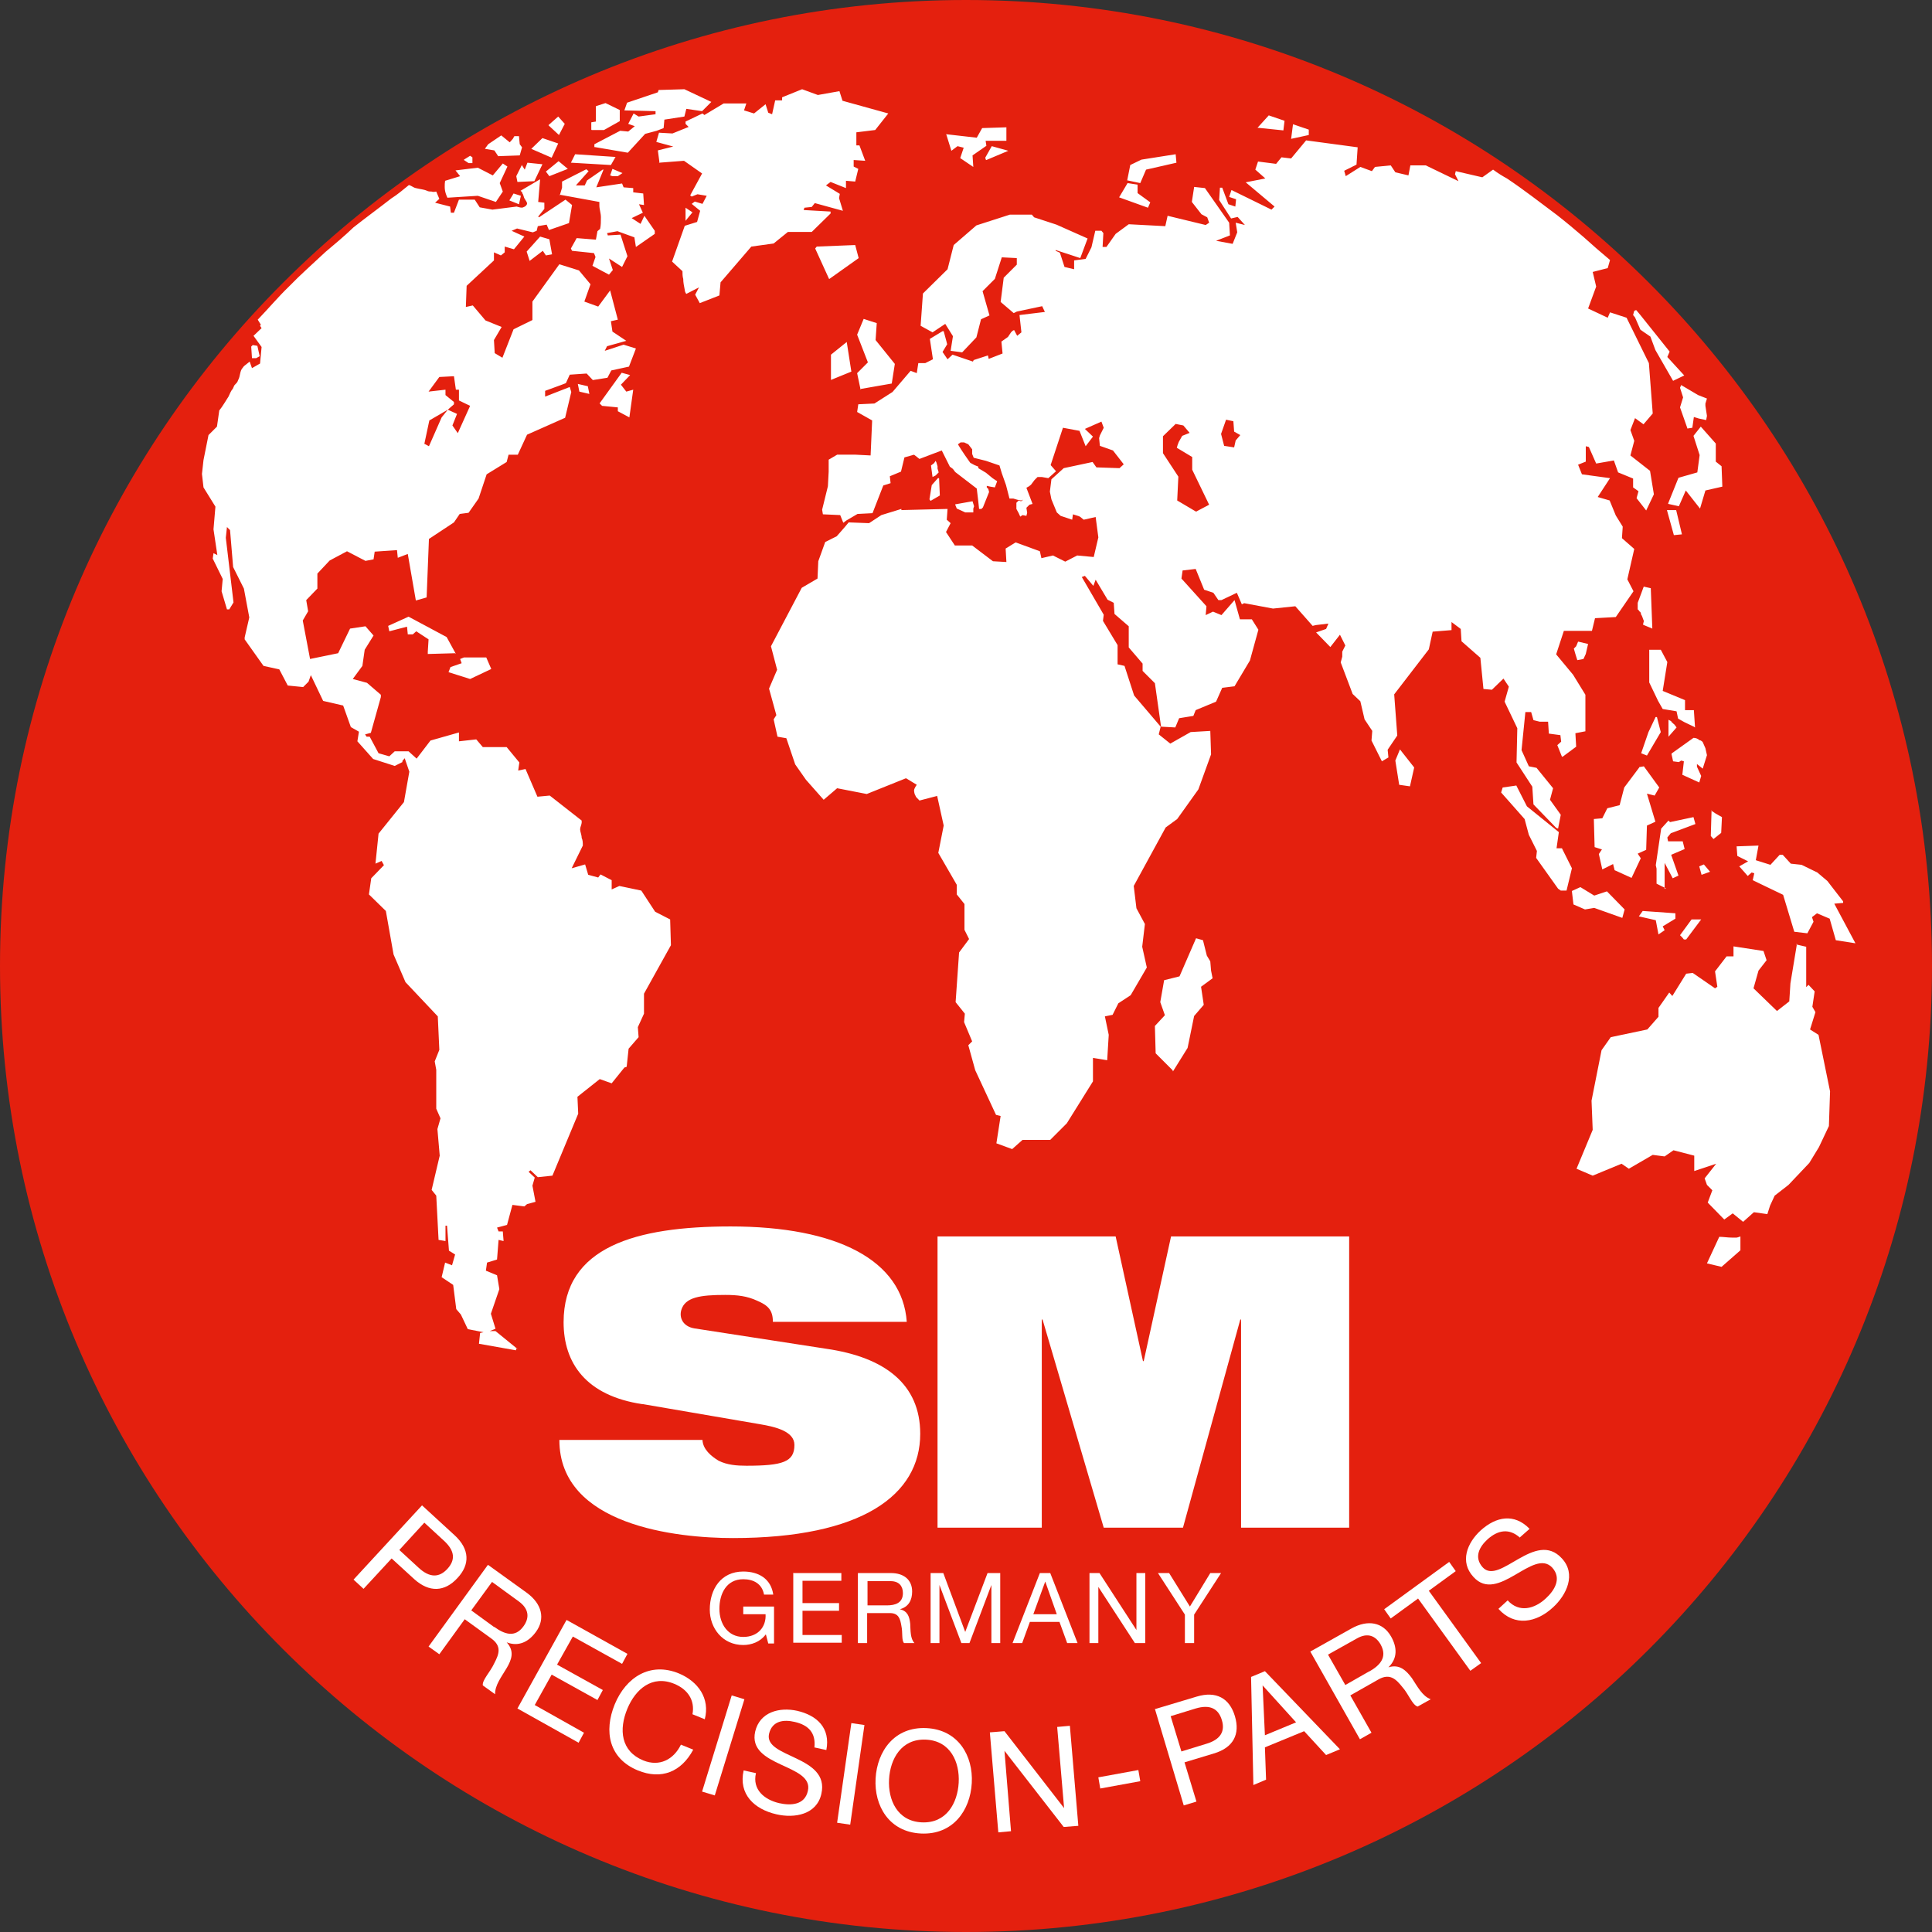 <svg xmlns="http://www.w3.org/2000/svg" id="Ebene_2" data-name="Ebene 2" viewBox="0 0 50.22 50.22"><rect x="0" y="0" width="50.22" height="50.22" fill="#333333" stroke="none"/><defs><style>      .cls-1 {        fill: #e4200e;      }      .cls-1, .cls-2 {        stroke-width: 0px;      }      .cls-2 {        fill: #fff;      }    </style></defs><g id="Kugel"><path class="cls-1" d="m50.22,25.11c0,13.87-11.24,25.11-25.11,25.11S0,38.98,0,25.11,11.24,0,25.11,0s25.11,11.24,25.11,25.11Z"></path></g><g id="Welt"><path class="cls-2" d="m44.69,32.15l-.32.69.38.09.49-.43v-.36s-.08.03-.1.03h-.12c-.11,0-.23-.02-.32-.02m2.01-7.62l-.17,1.03-.03.47-.32.25-.61-.59.13-.46.21-.27-.08-.24-.78-.12v.26h-.18l-.3.39.06.4-.06.04-.58-.4-.17.02-.36.58-.08-.09-.28.4v.23s-.29.33-.29.33l-.95.2-.24.34-.26,1.31.03.76-.42,1.01.42.18.75-.31.19.13.62-.36.31.04.23-.16.54.14v.4s.57-.19.57-.19l-.3.38.06.17.14.14-.12.32.43.44.22-.16.27.22.28-.25.35.05.07-.22.12-.26.36-.28.54-.57.25-.41.26-.55.03-.9-.3-1.47-.22-.14.14-.45-.08-.14.06-.4-.16-.17-.06.06v-1.05l-.26-.06Zm-1.57-2.54l.02.26.28.14-.23.13.22.25.1-.09.07.02-.04.18.79.38.29.96.34.04.16-.3-.04-.12.13-.1.33.14.16.56.51.08-.55-1.03.23-.02v-.04l-.41-.53-.26-.22-.41-.2-.28-.03-.21-.23h-.08l-.24.26-.38-.12.07-.38-.57.02Zm-.97.53l.06.22.22-.08-.16-.19-.12.05Zm.32-1.46l-.02.67.07.08.2-.16.02-.41-.16-.09-.12-.08Zm-1.22,2.05l-.24-.09.24.09v-.68l.21.4.15-.07-.19-.54.35-.15-.05-.2h-.38l-.02-.1.09-.11.64-.24-.05-.18-.61.13-.04-.04-.19.21-.14.95.02.09v.39l.24.12Zm.7.79l-.3.41.06.06.04.05h.06l.39-.52h-.24Zm-1.37-.08l.44.1.07.37.16-.11-.05-.1.33-.2v-.14l-.85-.06-.1.14Zm-1.74-.65l.04.34.3.13.24-.04.73.26.06-.22-.46-.47-.33.11-.36-.22-.22.1Zm-4.47-3.69l-.12.29.1.63.28.04.11-.49-.37-.47Zm3.02.94l-.35.05-.04.13.61.69.11.41.21.42-.02.18.57.8.07.05h.15l.14-.58-.26-.52h-.14s.06-.42.06-.42l-.83-.67-.28-.55Zm3.2-.47l-.39.52-.12.46-.32.08-.13.26-.22.02.02.73.19.06-.08.12.09.4.28-.14.04.16.44.2.24-.51-.08-.12.22-.1.02-.63.22-.1-.22-.73.2.05.12-.21-.4-.55-.12.02Zm.84-.36v.02l.04.18.15.02.06-.04.07.02-.04.35.44.2.05-.17-.11-.24v-.07l.15.12.11-.35-.04-.18-.07-.16s-.04-.05-.09-.05c-.03-.04-.1-.06-.15-.06l-.56.4Zm-.08-.88v.44l.21-.24s-.04-.06-.06-.08c-.03-.02-.04-.04-.07-.06,0-.03-.05-.04-.08-.06m-.34-.06l-.18.38-.19.55.15.06.36-.61-.07-.27-.03-.12h-.04Zm-.16-1.75v.84s.23.48.23.48l.12.21.36.06.04.19.16.09.25.12.03.02-.03-.45h-.23v-.26l-.58-.24.12-.75-.17-.32h-.3Zm-1.85-.22l-.05.12-.06.06.04.14.05.16.16-.03.06-.13.06-.26-.25-.06Zm1.71-1.44l-.07.19-.09.24v.17s.04.03.04.05c.03.01.04.03.05.09.03.03.04.1.07.16,0,.02-.02.06-.02.1l.24.1-.04-1.05-.18-.04Zm.76-5.34l.29-.14-.44-.48.06-.14-.76-.95-.05-.06-.06-.07-.05.02-.03.11.05.06.14.32.1.07.16.11.13.35.46.8Zm.37,1.24l.13-.02.04-.28.13.04.19.04.02-.11-.04-.26v-.06l.04-.13-.23-.09-.44-.26-.03.07.08.25-.08.26.19.54Zm-.49,1.96l.27.06.18-.41.37.47.14-.47.44-.1-.02-.53-.15-.12v-.47l-.39-.44-.19.24.16.5-.06.45-.49.14-.27.67Zm.15.81l.2-.02-.15-.63h-.24s.18.65.18.65Zm-21.14-3.8l.8-.14.08-.51-.5-.62.03-.44-.34-.11-.17.41.28.72-.28.28.09.43Zm8.11,17.74l.38-.61.17-.83.25-.29-.07-.47.3-.22-.04-.2-.02-.24-.09-.15-.1-.4-.18-.05-.43.99-.4.1-.1.57.12.34-.26.28.02.71.44.44Zm-8.49-14.32l.29-.17.39-.02.28-.72.19-.06-.02-.18.29-.12.09-.37.25-.07.14.11.58-.22.21.42.08.06.06.08.56.43.04.34.02.19h.06l.04-.04.16-.4-.02-.08-.04-.04v-.04l.09.02.12.02.06-.16-.12-.08-.17-.14-.2-.12v-.04l-.1-.04-.11-.06-.14-.2-.1-.15-.08-.13.07-.05h.09l.11.05.1.13v.12l.04.1.32.08.35.12.06.2.11.31.09.35h.1l.1.03.1.02.06-.02-.06.04-.06-.02-.06.06v.16l.06.11.04.09.06-.04.1.02.02-.08-.02-.13.08-.08.08-.02-.16-.42.07-.04.05-.04.09-.12.08-.08h.11l.17.03.2-.18-.14-.16.32-.97.43.08.16.4.19-.25-.21-.2.43-.19.06.16-.1.2-.02.07.02.2.34.12.28.36-.11.1-.6-.02-.1-.14-.75.16-.32.29-.04.32.04.2.14.34.1.09.3.1.02-.14c.06.02.13.04.16.05.04.02.08.06.12.09l.31-.07.07.53-.12.51-.43-.04-.31.16-.32-.16-.3.07-.04-.18-.63-.23-.26.16.02.35-.35-.02-.54-.41h-.45l-.23-.35.12-.23-.1-.09.02-.28-1.2.03v-.03s-.52.16-.52.16l-.32.21-.53-.02-.1.12-.21.24-.3.15-.18.5-.02.45-.41.24-.8,1.52.16.61-.21.49.19.69-.07.11.1.45.23.04.23.68.28.4.46.52.35-.3.77.15,1.02-.41.28.17s-.06.08-.07.14c0,.04.01.11.04.15.01.04.06.07.1.12l.46-.12.17.77-.14.71.48.83v.25l.2.25v.67l.12.24-.26.35-.09,1.29.24.3-.02.22.21.5-.1.1.18.65.54,1.16.12.03-.11.71.41.15.27-.24h.72l.43-.43.68-1.09v-.61l.37.06.04-.66-.1-.48.2-.04.15-.3.32-.21.42-.72-.12-.54.07-.59-.22-.41-.07-.58.83-1.52.3-.22.55-.77.33-.91-.02-.61-.51.03-.53.3-.3-.24.05-.2-.69-.81-.25-.77-.18-.04v-.5l-.38-.63.02-.16-.57-.98.08-.03.22.26.06-.16.31.52.16.08.02.29.37.32v.55s.36.42.36.42v.19l.32.32.16,1.13.37.02.1-.24.37-.06.06-.15.53-.22.16-.36.32-.04.4-.67.22-.8-.17-.27h-.31l-.14-.5-.34.39-.22-.09-.19.09.02-.23-.65-.72.03-.21.34-.04.22.54.24.08.13.19h.08l.4-.19.13.3.06-.03.75.14.58-.06.45.51.08-.02.33-.04-.06.14-.26.09.37.38.25-.32.14.28-.08.16v.13l-.04.15.31.82.2.19.11.47.2.3-.02.25.08.16.19.38.17-.1-.02-.2.25-.37-.08-1.07.9-1.17.1-.46.49-.04v-.21l.24.18.02.32.49.43.08.81.22.02.3-.29.14.21-.11.39.33.69-.02.89.41.63.03.46.59.61.05.02.07-.36-.28-.39.08-.3-.43-.53-.2-.04-.19-.42.1-.99h.15l.06.21.16.04h.22s.02.31.02.31l.3.04.02.17-.1.09.12.3h.02l.35-.26-.02-.35.26-.05v-.95l-.32-.52-.44-.53.2-.61h.73l.08-.33.54-.03.46-.67-.16-.31.18-.79-.32-.28.02-.3-.18-.29-.16-.39-.31-.09.32-.49-.73-.1-.1-.25.2-.08v-.4l.08.02.19.43.46-.08.11.31.39.16v.23l.14.1-.05.18.25.32.2-.42-.1-.61-.51-.4.1-.38-.1-.28.12-.31.22.16.24-.28-.1-1.31-.58-1.18-.43-.14-.06.14-.51-.24.21-.57-.09-.38.39-.1.06-.21c-.25-.21-.47-.4-.69-.6-.22-.19-.46-.39-.69-.57-.43-.32-.85-.65-1.3-.95-.11-.06-.24-.14-.36-.23l-.28.2-.69-.16-.02.08.09.18-.85-.41h-.4l-.05.26-.34-.08-.12-.18-.41.04-.08.11-.3-.11-.38.24-.04-.14.32-.16.03-.45-1.34-.18-.39.47-.25-.03-.14.17-.47-.06-.07.21.26.23-.51.1.75.63-.08.08-1.04-.51-.06.18.18.06-.02.19-.18-.06-.16-.43h-.06l-.02.32.31.48.17-.04.19.21-.24-.06.04.25-.12.3-.43-.08.36-.14-.02-.33-.63-.9-.28-.03-.06.39.25.32.15.08.05.14-.09.06-.99-.24-.06.27-.95-.05-.34.25-.24.34h-.1l.02-.36-.05-.06h-.16l-.1.43-.15.3-.3.04v.23l-.25-.06-.12-.37-.11-.05v-.02l.64.21.19-.51-.81-.36-.58-.19-.06-.07h-.57s-.87.28-.87.28l-.59.51-.16.63-.64.63-.06.84.31.17.33-.22.2.32-.06.38.3.04.37-.39.12-.47.22-.1-.18-.63.32-.32.18-.56.39.02v.17l-.34.34-.08.63.34.29.08-.04.66-.14.07.15-.66.08.05.45-.11.09-.08-.15-.04.02-.04.04-.08.12-.17.12.03.31-.36.14-.02-.09-.37.12-.02.04-.53-.18-.13.12-.13-.19.12-.2-.02-.08-.07-.26h-.03l-.33.2.08.53-.2.1h-.18l-.04.26-.16-.06-.47.55-.47.3-.42.02-.03.2.39.22-.04.91-.39-.02h-.48l-.22.13v.31l-.02.38-.15.61.02.12.45.02.08.2Zm2.83-.41v-.02.02l.04.1.09.04.13.06h.21v-.1l.02-.06-.04-.13-.45.08Zm-.61-.51l-.06.37.03.04.24-.14-.02-.45h-.03l-.16.18Zm.02-.21l.08-.04.08-.08-.03-.1v-.06l-.03-.1-.02-.04-.04.06-.08.06.04.3Zm6.69-1.15l-.2.08-.09.16-.03.08-.02.07.4.24v.33l.44.91-.34.18-.49-.29.03-.62-.4-.61v-.44s.33-.32.33-.32l.2.04.17.2Zm1.31.06l-.12.14-.04.18-.26-.04-.08-.31.13-.37.19.04.02.27.16.09Zm1.32-7.7l.46-.1v-.14l-.41-.14-.05.39Zm-.88-.29l.68.07.03-.25-.41-.14-.3.33Zm-3.37,1.37l.33.07.15-.35.79-.18-.02-.22-.89.14-.29.14-.08.4Zm-.22.44l.75.27.06-.14-.33-.24v-.22l-.26-.04-.22.37Zm-3.45-.97l.57-.24-.43-.12-.17.3.02.06Zm-1.05-.69l.14.45.16-.12.16.04-.09.27.34.23-.02-.3.36-.25-.02-.13h.54v-.35s-.63.02-.63.02l-.14.25-.79-.09Zm-3.03,3.78l.76-.54-.09-.34-1,.04-.04.05.36.79Zm.03,2.63l.54-.22-.12-.77-.41.33v.66Zm-3.77-4.14l.18-.22-.18-.12v.34Zm-.69-1.51l.65-.05.47.33-.31.57.04.03.15-.06.24.04-.11.21-.2-.06-.08.06.22.18-.08.29-.32.1-.33.93.27.25c0,.06,0,.14.02.2,0,.1.02.18.04.29,0,.03.02.08.04.1l.33-.17-.1.19.12.22.51-.2.03-.34.8-.93.58-.08.37-.3h.62l.49-.48v-.05l-.7-.04.02-.06.19-.02.08-.1.73.2-.1-.33.02-.11-.36-.22.12-.09.4.16v-.19s.24.02.24.02l.08-.33-.12-.06v-.17l.3.02-.15-.4h-.08v-.34l.49-.06.34-.43-1.19-.33-.08-.25-.56.1-.41-.15-.52.21v.08h-.18l-.08.36-.1-.04-.07-.22-.3.24-.26-.08.06-.18h-.59l-.5.3-.05-.04-.44.21v.06l.08.08-.42.17-.35-.02-.07.24.44.12-.4.1.04.3Zm-1.69-.41l.88.15.45-.49.3-.08.18-.07.02-.22.52-.08.05-.2.41.06.24-.24-.7-.33-.67.02-.02.06-.8.27-.07.2.81.02v.08l-.44.06-.13-.08-.14.27.17.06-.17.14-.21-.02-.67.35v.08Zm-.06-.44h.32s.41-.23.41-.23v-.29l-.37-.18-.25.08v.4l-.12.02v.19Zm-.53.85l1.03.06.12-.21-1.05-.07-.11.22Zm1.01.33l.06.02h.14l.12-.08-.26-.11-.06.17Zm-1.32.5l1.04.19v.09c0,.1.04.2.04.31s0,.2-.02.3l-.07.06-.04.22-.5-.04-.15.27.03.06.57.06.04.1-.08.23.43.23.1-.12-.1-.3.34.22.14-.28-.18-.56-.33.02-.02-.06.27-.05.44.16.04.25.49-.34v-.08l-.27-.39-.1.21-.23-.15.29-.14-.1-.22.13.02-.02-.3-.26-.03v-.11l-.25-.02-.04-.1-.67.1.18-.44v-.03l-.42.29-.06.13h-.23l.33-.37-.06-.05-.63.32v.16l-.06.2Zm-.35-.6l.09.12.48-.19-.24-.2-.33.27Zm-.62-.18l-.15.3.03.15.44-.02.21-.44-.39-.04-.07.18-.07-.11Zm.53-.69l-.29.28.53.23.17-.37-.41-.14Zm.16-.33l.27.25.15-.29-.17-.19-.25.22Zm-1.65.61l.24.04.1.15.56-.02.06-.21-.06-.08-.02-.21h-.12l-.04.07-.08.09-.22-.18-.34.23-.08.11Zm-.55.29l.12.08h.1v-.15l-.06-.04-.16.1Zm1.01.82l-.08-.22.2-.43-.12-.08-.26.31-.39-.2-.58.07.12.15-.39.12c-.01.06-.01.1-.01.16,0,.06.01.12.03.18.02.05.02.06.04.1l.79-.05.47.16.18-.27Zm.17.23l.25.1.05-.22-.19-.06-.11.18Zm.53,1.57l.34-.26.08.12.16-.03-.07-.39-.24-.07-.35.39.08.25Zm1.82,3.71l.06.06.41.04v.1l.3.16.1-.72-.18.05-.14-.18.24-.25-.22-.06-.57.79Zm-.57-.51l.04.2.26.06-.04-.2-.26-.06Zm-3.38.67l.16-.14v-.06l-.22-.18v-.14s-.44.05-.44.05l.28-.38.38-.02.05.35h.08v.28l.29.14-.32.71-.14-.2.12-.3-.24-.11Zm-.61.89l.13-.61.48-.28-.16.2-.33.75-.11-.06Zm-4.49-2.23h.12l.09-.05-.06-.27-.12-.02-.04.04.02.3Zm5.3,7.69v-.02l-.23-.42-.99-.53-.53.24.03.14.46-.12.02.2h.13l.09-.08.32.21-.02.32v.06l.71-.02Zm-.19.47l.57.18.55-.26-.13-.3h-.58l-.1.04.04.11-.29.1-.05.13Zm1.82,17.61l-.59-.48h-.15l.15-.06-.12-.39.22-.64-.06-.36-.29-.12.03-.21.26-.08.04-.51.13.03-.02-.25h-.11l-.04-.1.26-.07.14-.52.31.04.07-.06.22-.06-.08-.42.06-.21-.16-.15.05-.04.19.18.38-.04.67-1.61-.02-.44.58-.46.31.11.33-.41.06-.02.05-.47.26-.3-.02-.26.16-.35v-.52l.7-1.26-.02-.67-.39-.2-.36-.55-.57-.12-.2.09v-.24l-.29-.15-.06.08-.26-.07-.08-.27-.35.1.29-.59c0-.07,0-.14-.03-.2,0-.08-.04-.16-.04-.22s.03-.1.04-.17v-.06s-.83-.65-.83-.65l-.32.03-.31-.72-.19.04.03-.21-.33-.4h-.62l-.17-.2-.45.05v-.23l-.74.21-.36.47-.21-.19h-.36l-.14.13-.28-.08-.23-.43h-.08l-.04-.06.15-.04.26-.93v-.06l-.36-.31-.37-.1.25-.34.06-.42.23-.37-.21-.24-.4.06-.31.64-.73.15-.19-1,.14-.24-.05-.29.29-.3v-.39l.32-.34.45-.24.48.25.21-.04.03-.2.58-.04.02.2.26-.1.21,1.21.28-.08.06-1.52.65-.43.15-.22.23-.03.26-.37.21-.63.52-.32.05-.19h.24l.24-.52.99-.44.16-.67-.04-.13-.64.25v-.15l.41-.15.13-.05.1-.22.44-.03.16.17.38-.06.1-.19.46-.1.18-.47-.32-.1-.49.16.06-.12.5-.14-.36-.24-.04-.27.18-.04-.2-.76-.31.42-.36-.13.16-.45-.3-.36-.51-.16-.7.97v.48l-.49.24-.29.74-.2-.12-.02-.34.2-.34-.42-.17-.33-.39-.18.04.02-.55.71-.66v-.21l.18.08.1-.08v-.15s.24.07.24.07l.27-.33-.33-.15.14-.06.41.1.1-.04.03-.12.23-.04.06.14.52-.18.08-.47-.17-.14-.69.46-.02-.02.16-.2v-.16l-.16-.02.05-.59-.51.3s.05.03.05.07c.03.03.03.1.06.14.02.04.06.08.06.12s-.04.08-.1.1c-.04.02-.1,0-.17-.02l-.63.08-.33-.06-.13-.2h-.41l-.13.34h-.08l-.02-.16-.39-.1.11-.1-.08-.19s-.08.02-.12,0c-.04,0-.08,0-.12-.02-.09-.04-.18-.04-.29-.07-.06-.01-.11-.06-.18-.08-.16.13-.3.25-.46.35-.32.25-.65.49-.98.75-.24.23-.48.43-.73.64-.33.31-.65.59-.95.9-.28.27-.54.58-.81.86l.08.13-.02.03.04.06-.21.2.21.29-.04.43-.21.12-.06-.17-.1.08s-.06.04-.08.08c-.08.08-.06.22-.12.32-.02.07-.05.08-.1.14l-.04.09c-.05.05-.08.14-.11.2-.08.12-.15.25-.24.36l-.06.42-.22.22-.13.65-.04.36.04.35.31.5-.05.59.1.67-.1-.05-.02.14.26.53-.03.32.14.47h.06l.11-.18-.2-1.68.03-.28.08.08.08.96.28.56.14.75-.12.52v.05l.49.69.41.09.22.42.4.04.14-.14.06-.17.32.67.52.12.2.56.21.12-.04.25.41.46.56.18.2-.1v-.03l.06-.07.12.35-.14.79-.66.82-.08.78.16-.07.06.11-.33.34-.06.42.44.43.2,1.13.31.72.84.89.04.87-.12.3.04.22v1.01s.11.25.11.25l-.08.28.06.69-.21.89.12.15.06,1.15.18.03v-.4h.04l.05.65.16.1-.08.28-.18-.07-.09.38.3.2.08.63.12.14.18.38.41.08-.09.02-.03.28.96.17.02-.06Z"></path></g><g id="Precision_Parts"><g><path class="cls-2" d="m10.97,39.13l.85.78c.39.36.4.76.07,1.11-.33.36-.73.38-1.12.03l-.59-.54-.73.79-.26-.24,1.78-1.93Zm-.59,1.16l.5.46c.29.27.54.26.75.03s.2-.47-.1-.74l-.5-.46-.65.71Z"></path><path class="cls-2" d="m12.69,40.68l1,.72c.4.29.49.68.24,1.02-.19.26-.45.39-.76.27h0c.21.23.13.45,0,.67-.13.22-.31.45-.3.68l-.32-.23c-.02-.14.19-.34.3-.58.12-.23.2-.44-.08-.64l-.69-.5-.66.91-.28-.2,1.54-2.12Zm.16,1.61c.26.19.54.29.76-.02.15-.21.15-.44-.12-.64l-.7-.51-.54.74.59.43Z"></path><path class="cls-2" d="m14.73,42.11l1.58.88-.14.26-1.28-.71-.41.73,1.19.66-.14.26-1.19-.66-.44.79,1.28.72-.14.26-1.59-.89,1.27-2.29Z"></path><path class="cls-2" d="m18,44.56c.07-.37-.13-.65-.47-.79-.58-.24-1.01.14-1.22.64-.23.55-.17,1.11.41,1.35.42.17.79-.02.98-.41l.32.13c-.31.58-.83.79-1.44.54-.75-.31-.89-1.01-.6-1.72.29-.7.92-1.11,1.67-.8.5.21.81.65.67,1.19l-.32-.13Z"></path><path class="cls-2" d="m19.02,44.07l.33.1-.77,2.5-.33-.1.77-2.5Z"></path><path class="cls-2" d="m21.17,45.42c.04-.38-.16-.58-.51-.66-.29-.07-.59-.03-.67.31-.14.63,1.59.56,1.36,1.56-.12.54-.7.64-1.17.53-.57-.13-.99-.52-.85-1.14l.32.07c-.1.43.22.69.6.78.31.07.67.05.75-.32.16-.7-1.58-.61-1.37-1.54.12-.51.63-.64,1.09-.54.52.12.87.45.76,1.02l-.32-.07Z"></path><path class="cls-2" d="m22.13,44.79l.34.05-.37,2.59-.34-.05.37-2.59Z"></path><path class="cls-2" d="m24.08,44.92c.83.04,1.22.72,1.18,1.43-.04.71-.49,1.35-1.32,1.31-.83-.04-1.22-.72-1.18-1.43.04-.71.49-1.35,1.32-1.31Zm-.12,2.45c.64.03.93-.5.96-1.03.03-.53-.21-1.09-.85-1.12-.64-.03-.93.5-.96,1.03-.03.53.21,1.09.85,1.12Z"></path><path class="cls-2" d="m25.74,45.03l.37-.03,1.55,2h0s-.18-2.11-.18-2.11l.33-.03.22,2.6-.38.03-1.54-1.98h0s.17,2.09.17,2.09l-.33.03-.22-2.6Z"></path><path class="cls-2" d="m28.55,46.2l1.04-.19.05.29-1.04.19-.05-.29Z"></path><path class="cls-2" d="m30.01,44.43l1.1-.33c.5-.15.85.04.99.51.14.47-.04.82-.55.97l-.76.23.31,1.02-.33.1-.75-2.51Zm.69,1.1l.65-.2c.38-.11.5-.33.41-.62-.09-.3-.31-.41-.68-.3l-.65.2.28.92Z"></path><path class="cls-2" d="m32.52,43.59l.36-.15,1.95,2.03-.36.15-.57-.62-1.02.42.03.84-.33.14-.06-2.81Zm.35,1.52l.82-.34-.87-.96h0s.06,1.3.06,1.3Z"></path><path class="cls-2" d="m34.06,42.93l1.07-.6c.43-.24.82-.16,1.03.21.16.28.17.57-.07.8h0c.29-.09.46.08.61.28.14.21.27.47.49.55l-.34.19c-.14-.04-.23-.32-.4-.51-.16-.2-.32-.36-.61-.2l-.74.42.55.97-.3.17-1.29-2.28Zm1.53.52c.28-.16.48-.37.3-.7-.13-.23-.34-.32-.62-.16l-.75.42.45.79.63-.36Z"></path><path class="cls-2" d="m36.85,41.56l-.7.51-.17-.24,1.69-1.23.17.24-.7.51,1.36,1.88-.28.2-1.36-1.88Z"></path><path class="cls-2" d="m39.51,39.97c-.28-.25-.57-.2-.84.04-.22.2-.36.47-.13.73.44.48,1.37-.99,2.06-.23.38.41.12.95-.23,1.27-.43.4-1,.51-1.42.04l.24-.22c.3.33.7.22.99-.05.23-.21.42-.52.17-.8-.49-.53-1.41.95-2.05.24-.36-.39-.17-.88.19-1.21.4-.36.87-.45,1.27-.04l-.25.22Z"></path></g></g><g id="Germany"><g><path class="cls-2" d="m19.9,42.49c-.14.19-.37.27-.58.27-.54,0-.87-.44-.87-.92,0-.53.29-.99.87-.99.39,0,.72.18.78.6h-.24c-.05-.28-.27-.4-.54-.4-.44,0-.62.38-.62.77s.22.73.62.73c.38,0,.6-.26.58-.59h-.58v-.2h.8v.96h-.15l-.06-.23Z"></path><path class="cls-2" d="m20.61,40.89h1.26v.2h-1.01v.58h.95v.2h-.95v.63h1.02v.2h-1.26v-1.82Z"></path><path class="cls-2" d="m22.3,40.89h.86c.34,0,.55.18.55.48,0,.22-.09.4-.32.46h0c.21.05.25.2.27.38.01.18,0,.38.11.5h-.27c-.07-.07-.03-.27-.07-.45-.03-.18-.07-.33-.3-.33h-.59v.78h-.24v-1.82Zm.75.84c.22,0,.42-.06.42-.32,0-.18-.1-.31-.32-.31h-.6v.63h.5Z"></path><path class="cls-2" d="m24.19,40.89h.33l.57,1.53.58-1.53h.33v1.82h-.23v-1.51h0l-.57,1.51h-.21l-.57-1.51h0v1.51h-.23v-1.82Z"></path><path class="cls-2" d="m27.03,40.89h.27l.71,1.82h-.27l-.2-.55h-.77l-.2.55h-.25l.71-1.82Zm-.18,1.07h.62l-.3-.85h0l-.31.85Z"></path><path class="cls-2" d="m28.32,40.89h.26l.96,1.48h0v-1.48h.23v1.82h-.27l-.95-1.46h0v1.46h-.23v-1.82Z"></path><path class="cls-2" d="m31.04,41.97v.74h-.24v-.74l-.7-1.08h.29l.54.87.53-.87h.28l-.7,1.08Z"></path></g></g><g id="SM"><path class="cls-2" d="m16.7,36.5c-1.47-.22-2.05-1.07-2.05-2.13,0-1.96,1.88-2.49,4.34-2.49,2.77,0,4.47.88,4.58,2.48h-3.48c0-.31-.13-.43-.41-.55-.26-.12-.51-.15-.83-.15-.65,0-1.04.06-1.14.39-.06.2.04.43.34.48l3.43.53c1.52.22,2.44.92,2.44,2.21,0,1.59-1.51,2.71-4.87,2.71-1.45,0-4.51-.32-4.51-2.55h3.72c.01.24.22.42.42.54.22.11.47.13.72.13.95,0,1.25-.1,1.25-.54,0-.35-.48-.47-.9-.54l-3.03-.52Z"></path><path class="cls-2" d="m24.37,32.14h4.63l.71,3.24h.02l.71-3.24h4.63v7.57h-2.81v-5.41h-.02l-1.49,5.41h-2.06l-1.59-5.41h-.02v5.41h-2.71v-7.57Z"></path></g></svg>